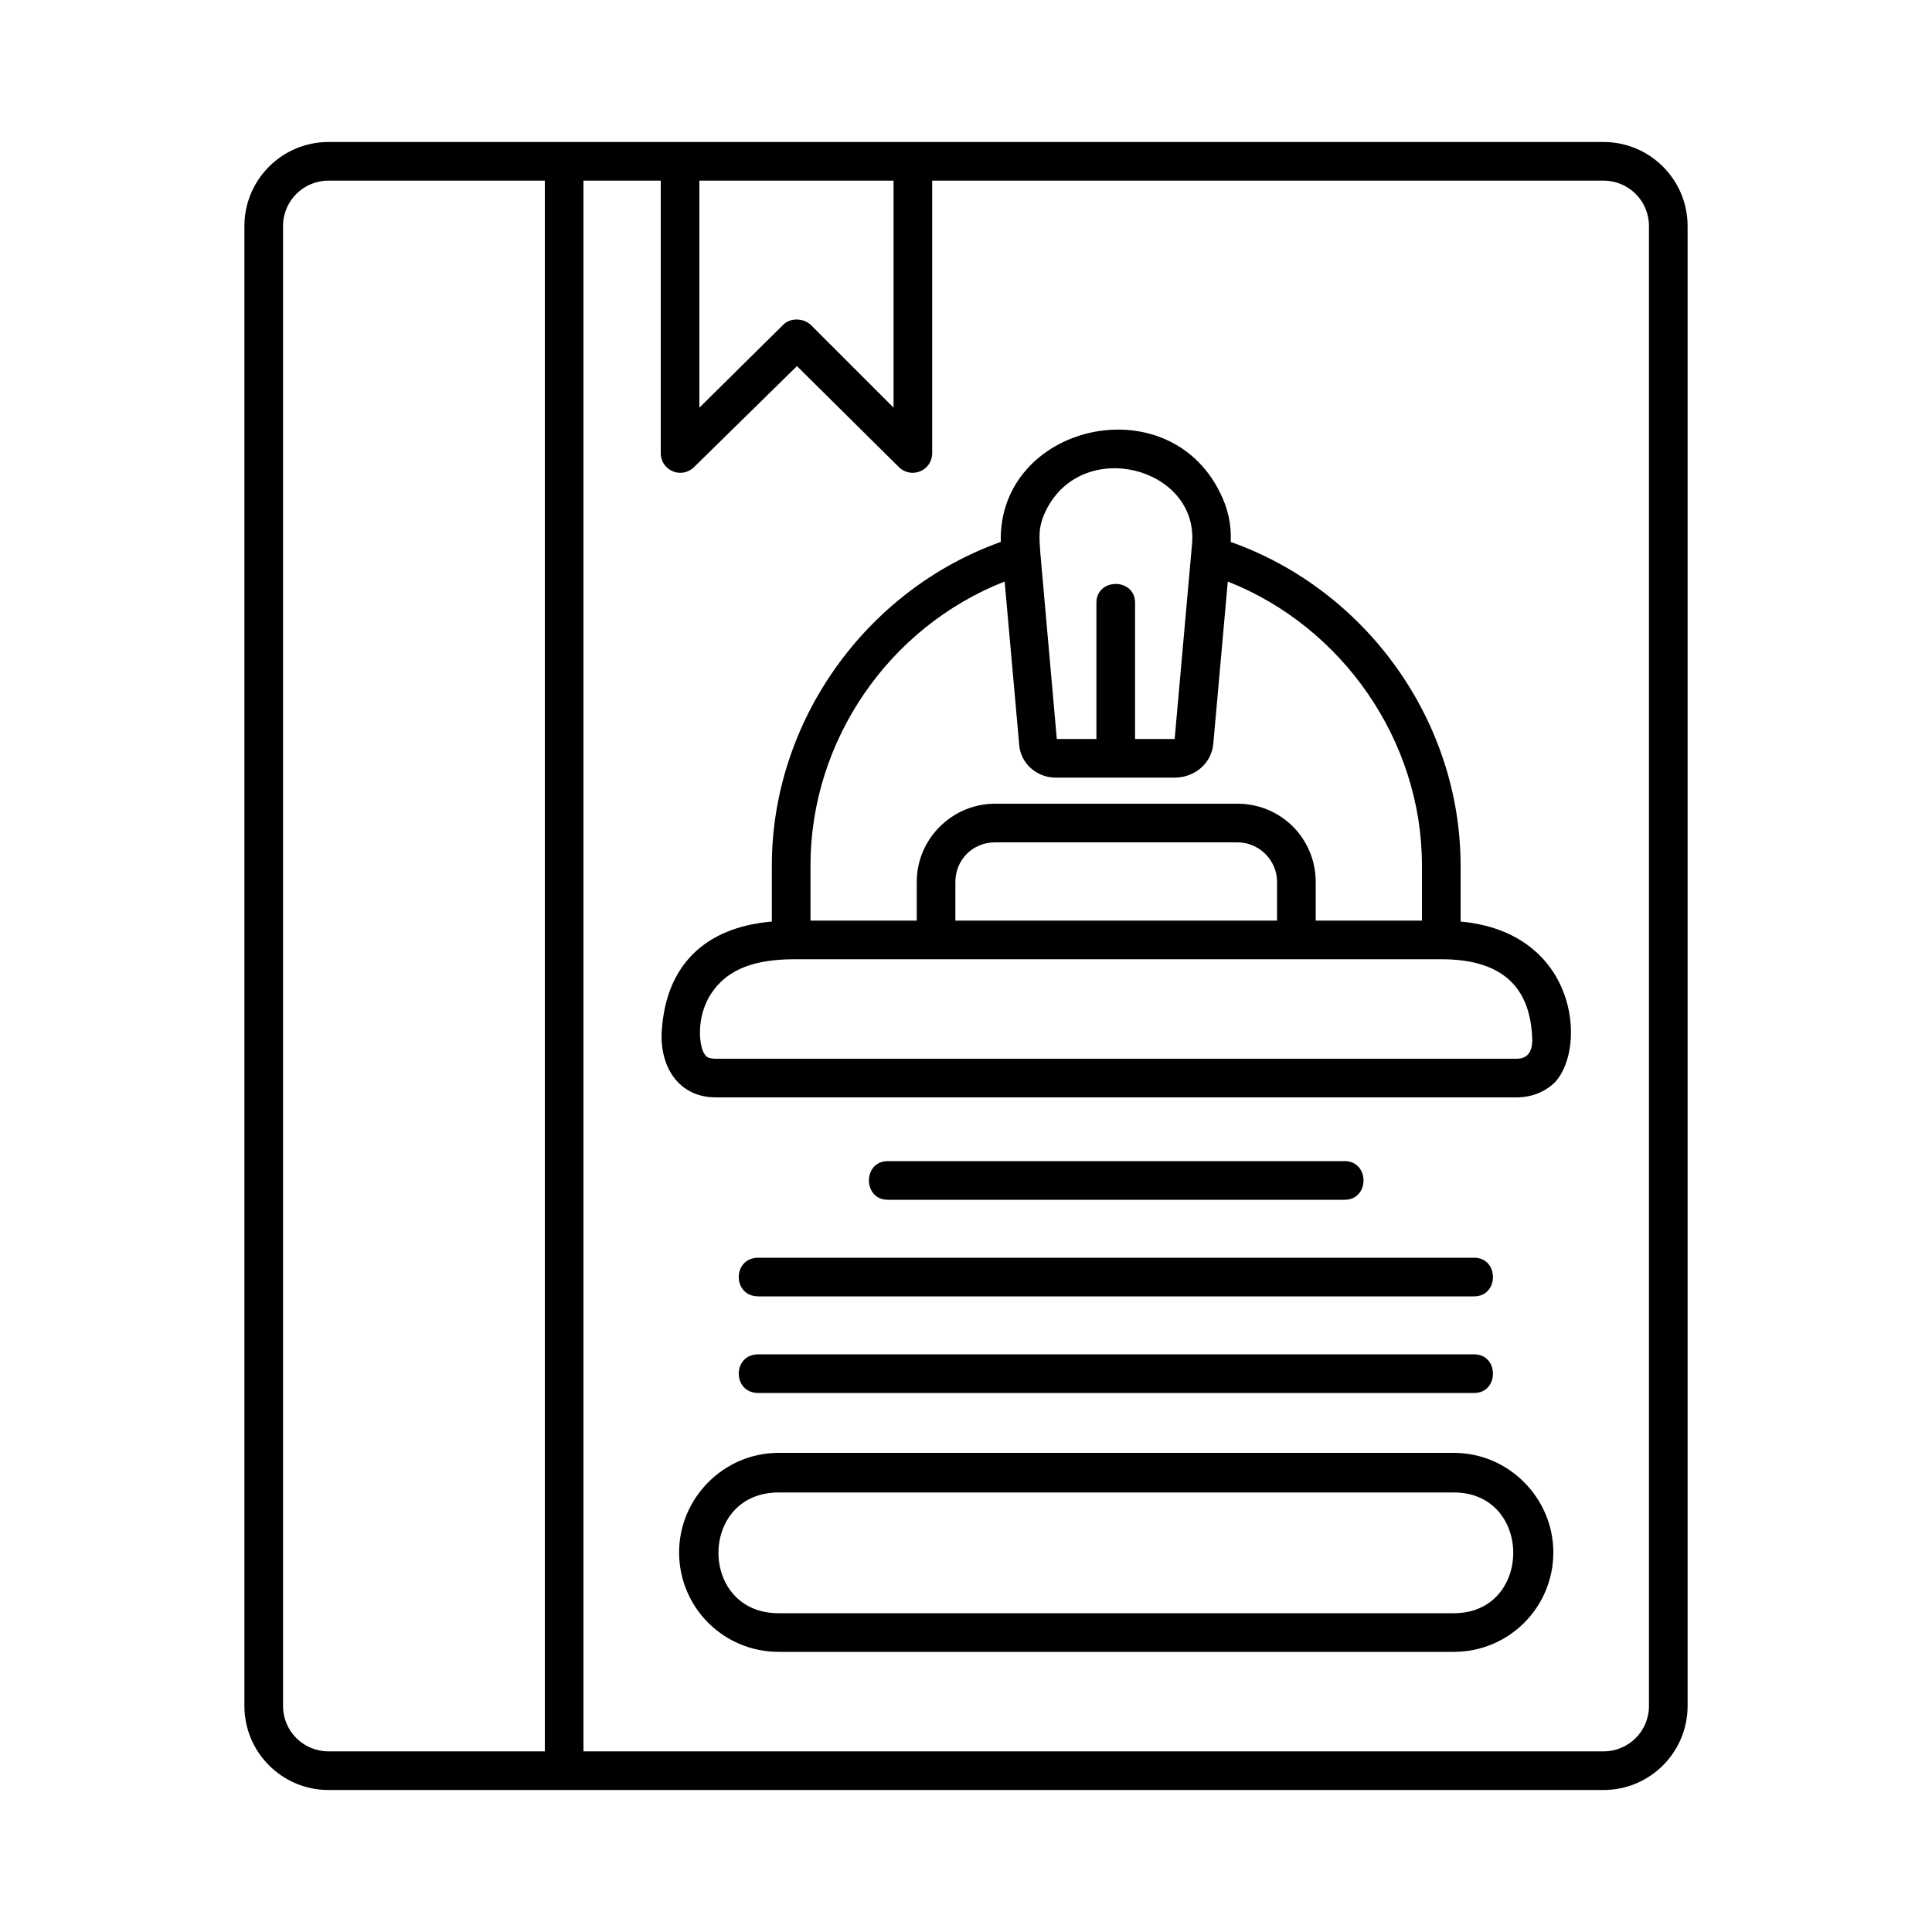<svg clip-rule="evenodd" fill-rule="evenodd" height="2in" image-rendering="optimizeQuality" shape-rendering="geometricPrecision" text-rendering="geometricPrecision" viewBox="0 0 2000 2000" width="2in" xmlns="http://www.w3.org/2000/svg"><g id="Layer_x0020_1"><path d="m1135 765v-141c0-26 40-26 40 0v141h41l18-202c7-79-113-111-151-35-9 18-7 29-6 45l17 192zm-551 1088h-244c-48 0-87-39-87-87v-1532c0-48 39-87 87-87h1320c48 0 87 39 87 87v1532c0 48-39 87-87 87zm-244-1666c-26 0-47 21-47 47v1532c0 26 21 47 47 47h224v-1626zm264 1626h1056c26 0 47-21 47-47v-1532c0-26-21-47-47-47h-695v282c0 18-21 27-34 15l-106-105-107 105c-13 12-34 3-34-15v-282h-80zm901-103h-699c-57 0-103-46-103-103 0-56 46-103 103-103h699c57 0 103 47 103 103 0 57-46 103-103 103zm-699-165c-83 0-83 125 0 125h699c82 0 82-125 0-125zm586-303h-473c-26 0-26-40 0-40h473c26 0 26 40 0 40zm134 100h-741c-27 0-27-40 0-40h741c26 0 26 40 0 40zm0 100h-741c-27 0-27-40 0-40h741c26 0 26 40 0 40zm-802-1255v235l87-86c7-7 20-7 28 0l86 86v-235zm846 949h-829c-38 0-58-31-56-68 4-68 44-108 114-114v-58c0-149 97-285 237-335-3-121 172-163 227-51 8 16 12 33 11 51 141 50 238 186 238 335v58c121 11 131 130 98 166-10 10-24 16-40 16zm-832-110c-19 26-14 60-8 66 1 2 4 4 11 4h829c14 0 17-11 16-24-3-53-34-79-94-79h-668c-32 0-66 5-86 33zm101-73h110v-40c0-45 37-81 81-81h251c45 0 81 36 81 81v40h110v-57c0-129-82-247-201-294l-15 168c-2 21-20 35-40 35-41 0-82 0-123 0-20 0-37-15-38-35l-15-168c-120 47-201 165-201 294zm150 0h333v-40c0-23-19-41-41-41h-251c-23 0-41 18-41 41z"/></g></svg>